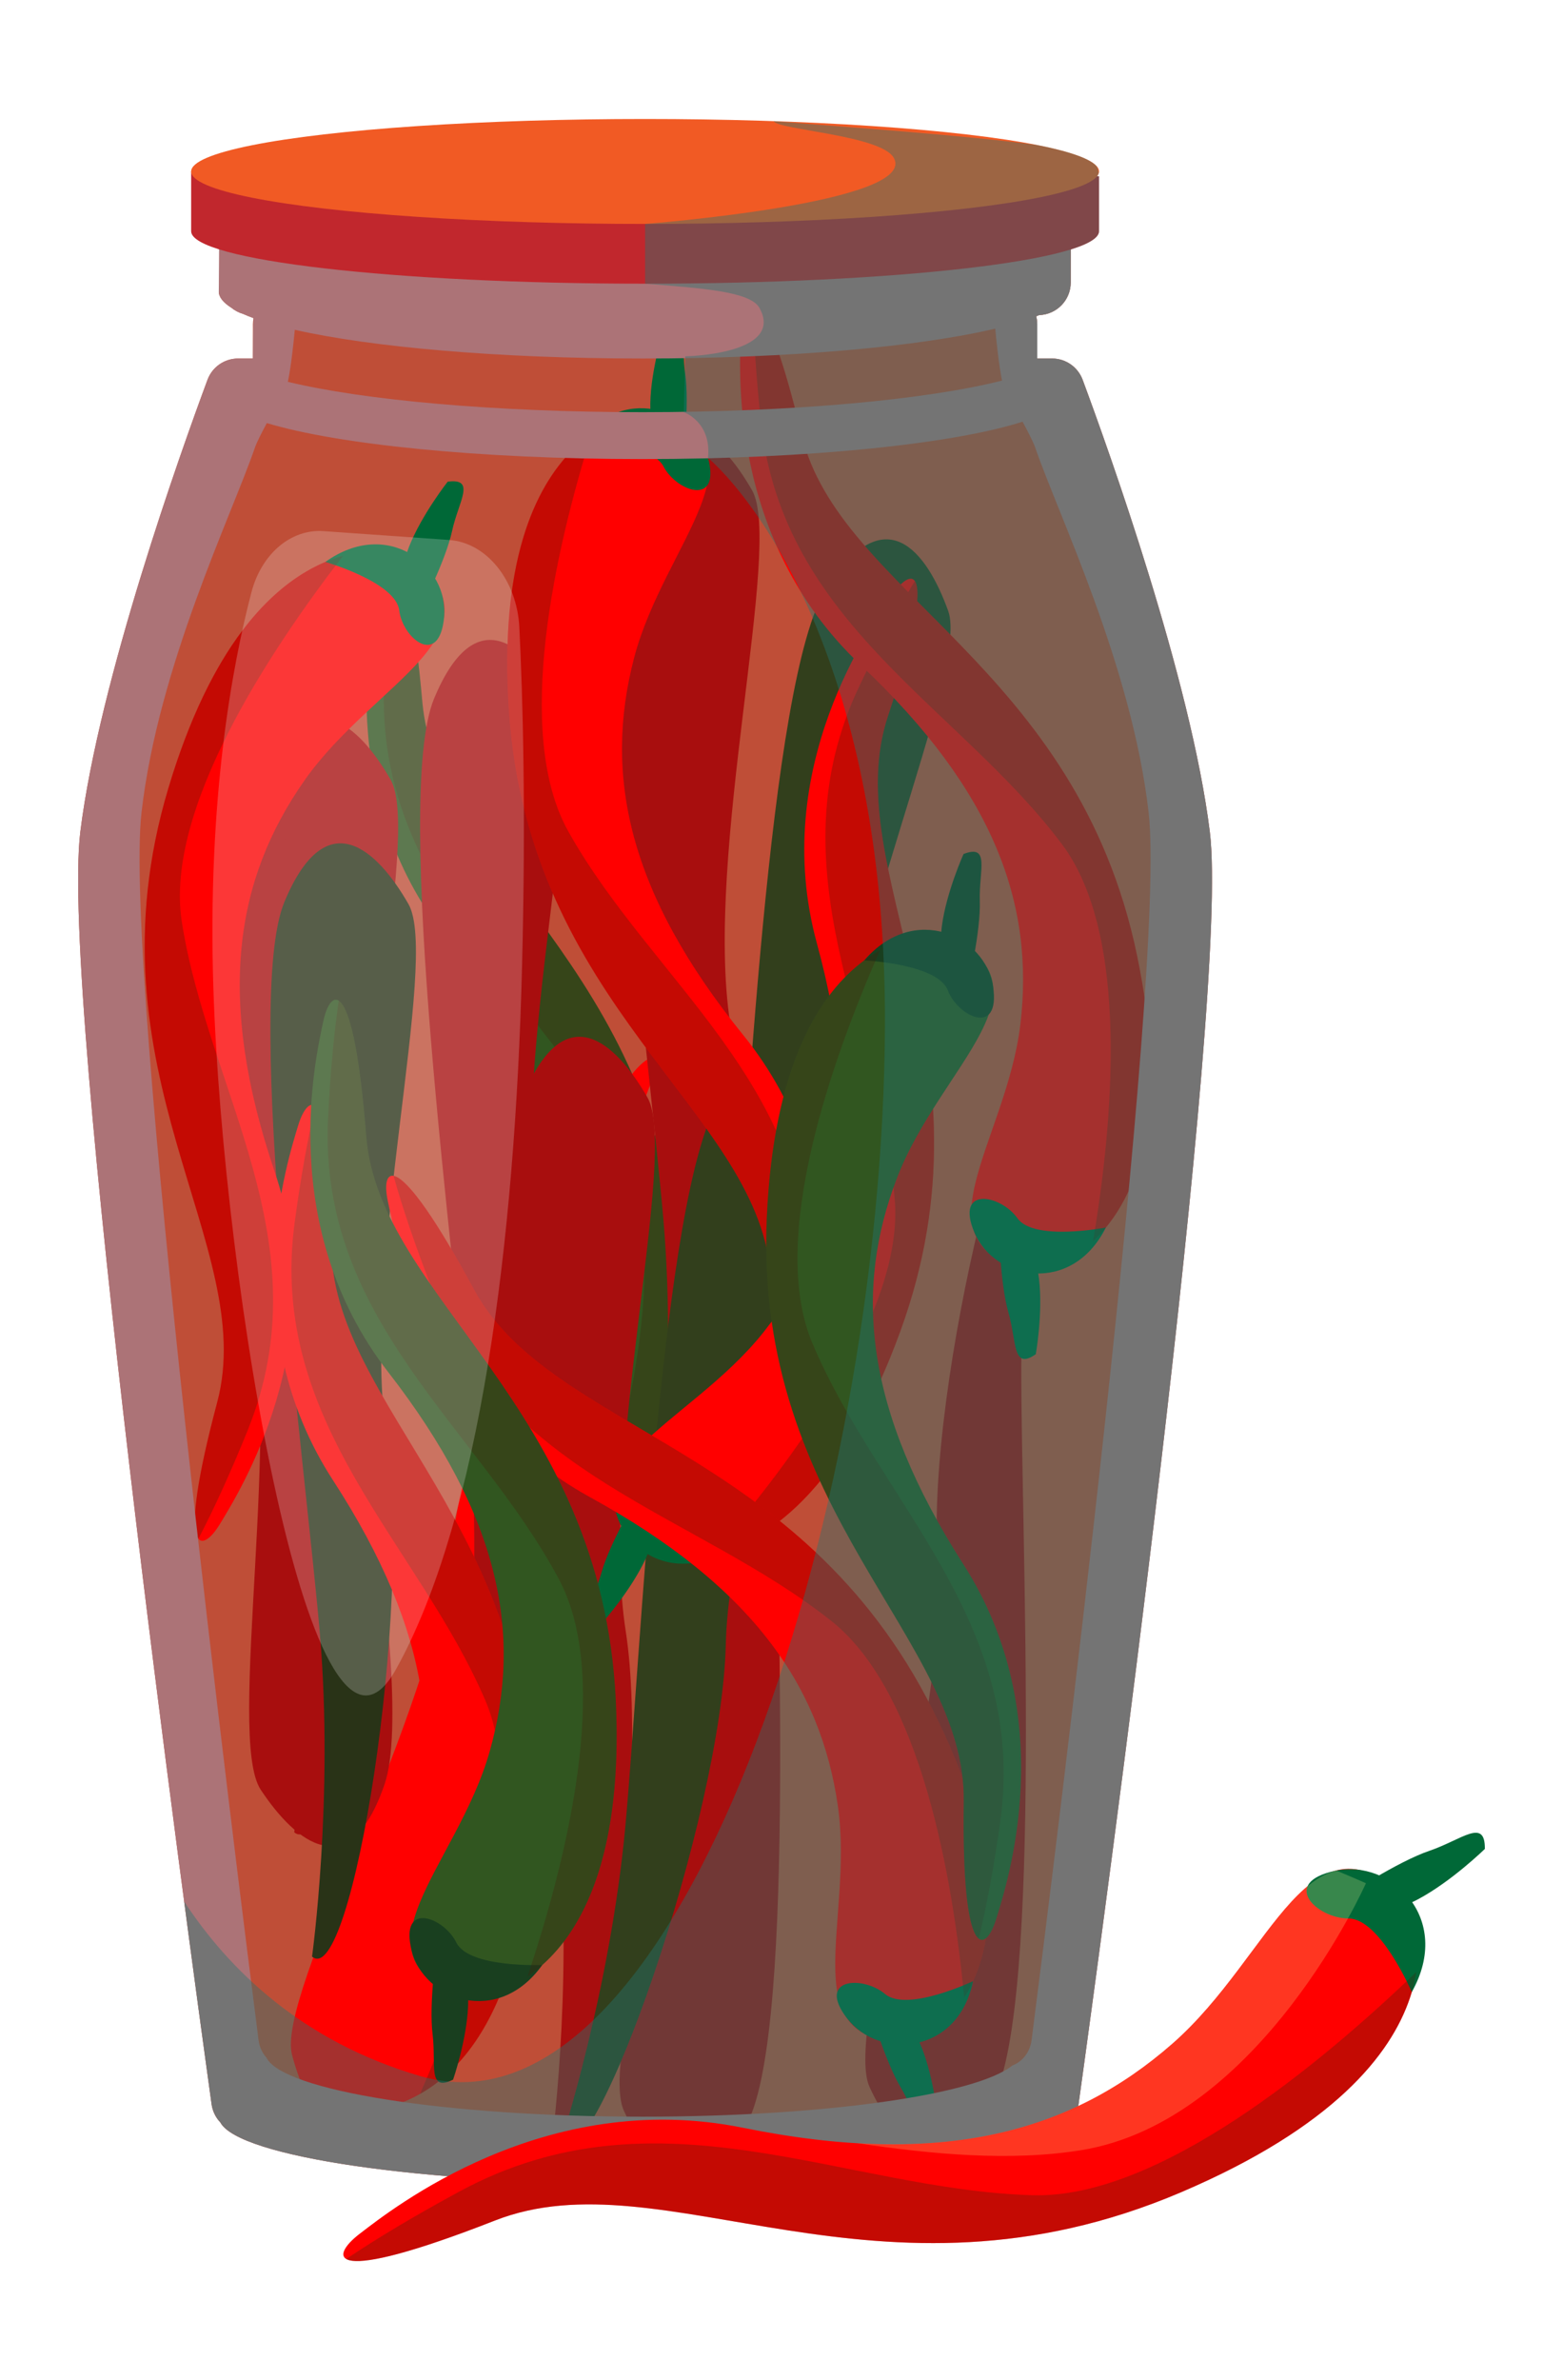 <?xml version="1.0" encoding="UTF-8"?>
<svg xmlns="http://www.w3.org/2000/svg" width="787.337" height="1198.677" viewBox="0 0 787.337 1198.677">
  <g isolation="isolate">
    <g id="a" data-name="&amp;lt;Layer&amp;gt;">
      <g>
        <g>
          <path d="M609.415,418.802c-9.51-76.532-50.899-192.103-64.058-227.538-2.393-6.445-8.539-10.705-15.414-10.705h-7.453v-17.301c0-1.371-.205-2.688-.523-3.959.506-.201.993-.402,1.474-.605,8.84-.28,15.925-7.516,15.925-16.423v-36.588c0-3.062-.852-5.919-2.309-8.374.001-.045.011-.089.011-.134,0-18.64-95.554-33.751-213.427-33.751s-213.426,15.111-213.426,33.751c0,1.169.376,2.323,1.11,3.461-.513,1.591-.796,3.285-.796,5.047v36.588c0,.774.072,1.529.175,2.275-.313.748-.489,1.502-.489,2.263,0,2.831,2.217,5.58,6.369,8.208,1.681,1.372,3.639,2.411,5.776,3.035,1.637.733,3.428,1.454,5.369,2.163-.19.99-.326,1.999-.326,3.044v17.301h-7.453c-6.875,0-13.021,4.26-15.414,10.705-13.16,35.435-54.548,151.006-64.058,227.538-10.279,82.72,53.924,553.09,66.117,641.013.491,3.538,2.085,6.679,4.404,9.1,9.258,17.289,100.917,30.866,212.642,30.866,102.613,0,188.3-11.453,208.769-26.715,5.693-1.978,10.021-6.987,10.89-13.251,12.193-87.924,76.396-558.294,66.117-641.013Z" fill="#bf4e37" stroke-width="0"/>
          <g>
            <g>
              <path d="M261.091,828.504s6.685-19.936,7.207-37.25c.522-17.314-6.943-21.652-6.943-21.652l-9.234-6.535s-3.62,27.428-1.573,42.658c2.047,15.23-2.433,29.222,10.544,22.779Z" fill="#193f1f" stroke-width="0"/>
              <path d="M267.655,787.613s81.919-1.207,73.574-150.471c-8.346-149.263-121.373-201.939-128.486-283.543-7.113-81.604-18.702-74.806-22.198-57.331-3.496,17.475-22.868,103.803,34.499,176.268,57.368,72.465,68.924,131.813,52.87,190.56-16.054,58.747-72.49,103.84-10.258,124.516Z" fill="#315620" stroke-width="0"/>
              <path d="M305.447,770.34s-36.939,1.897-43.401-10.924c-6.462-12.821-28.861-20.82-22.5,4.105,6.36,24.925,43.726,38.453,65.901,6.82Z" fill="#193f1f" stroke-width="0"/>
              <path d="M198.267,285.643c-2.263,16.522-3.929,36.232-4.815,59.472-3.877,101.651,77.302,155.12,118.592,231.009,27.35,50.269,4.535,143.123-13.989,200.1,22.341-15.534,48.028-52.254,43.173-139.081-8.346-149.263-121.373-201.939-128.486-283.543-4.136-47.445-9.784-65.002-14.475-67.957Z" fill="#42210b" mix-blend-mode="multiply" opacity=".31" stroke-width="0"/>
            </g>
            <path d="M332.285,534.436s-31.389,74.273-46.151,155.962c-14.761,81.689-45.425,317.557-78.876,361.115-33.451,43.559-51.964,14.215-60.136-16.557s71.188-170.661,80.633-257.001c9.445-86.341,89.742-265.179,104.53-243.519Z" fill="red" stroke-width="0"/>
            <path d="M148.216,922.785s10.987-79.639,3.961-162.307c-7.026-82.669-38.875-318.386-17.885-368.838,20.99-50.452,46.543-26.689,62.468,1.032,15.925,27.721-24.339,182.757-10.96,268.6,13.379,85.842-17.636,278.775-37.584,261.514Z" fill="#a80e0e" stroke-width="0"/>
            <path d="M532.503,527.018s-17.868,78.439-18.052,161.392c-.184,82.953,11.065,320.463-14.233,368.99-25.298,48.528-48.694,22.728-62.152-6.214-13.459-28.943,40.134-180.076,34.263-266.719-5.871-86.643,41.799-276.304,60.174-257.449Z" fill="#a80e0e" stroke-width="0"/>
            <path d="M408.717,538.885s-17.868,78.439-18.052,161.392c-.184,82.953,11.065,320.463-14.233,368.99-25.298,48.527-48.693,22.728-62.152-6.214-13.459-28.943,40.133-180.076,34.263-266.719-5.871-86.643,41.799-276.304,60.175-257.449Z" fill="#a80e0e" stroke-width="0"/>
            <path d="M145.123,369.319s-5.757,80.162,6.661,162.223c12.417,82.061,59.616,315.307,41.969,366.967-17.647,51.66-44.702,29.541-62.408,2.872-17.706-26.669,12.338-183.904-6.627-268.735-18.965-84.831-.631-279.307,20.405-263.327Z" fill="#a80e0e" stroke-width="0"/>
            <path d="M232.596,882.939s10.987-79.638,3.961-162.307c-7.026-82.669-38.875-318.386-17.885-368.838,20.989-50.452,46.542-26.688,62.468,1.032,15.925,27.721-24.339,182.757-10.96,268.599,13.379,85.842-17.636,278.775-37.583,261.514Z" fill="#a80e0e" stroke-width="0"/>
            <path d="M330.257,776.963s10.987-79.638,3.961-162.307c-7.026-82.669-38.875-318.386-17.885-368.838,20.99-50.452,46.542-26.688,62.468,1.032,15.925,27.721-24.339,182.757-10.96,268.599,13.379,85.842-17.636,278.775-37.584,261.514Z" fill="#a80e0e" stroke-width="0"/>
            <path d="M277.588,1082.812s10.987-79.639,3.961-162.307c-7.026-82.669-38.875-318.386-17.885-368.838,20.989-50.452,46.542-26.688,62.468,1.032,15.925,27.721-24.339,182.757-10.96,268.599,13.379,85.842-17.636,278.776-37.584,261.514Z" fill="#a80e0e" stroke-width="0"/>
            <path d="M157.19,985.388s10.987-79.638,3.961-162.307c-7.026-82.669-38.875-318.386-17.885-368.838,20.989-50.452,46.542-26.689,62.468,1.032,15.925,27.721-24.339,182.757-10.96,268.6,13.379,85.842-17.636,278.775-37.584,261.514Z" fill="#293317" stroke-width="0"/>
            <path d="M336.189,821.694s24.891-76.588,32.575-159.201c7.684-82.613,17.955-320.165,47.542-366.317,29.587-46.152,50.558-18.434,61.347,11.558,10.789,29.992-56.259,175.905-58.246,262.716-1.987,86.811-66.619,271.613-83.218,251.244Z" fill="#323f1c" stroke-width="0"/>
            <path d="M282.399,1079.365s24.891-76.589,32.575-159.201c7.684-82.613,17.955-320.164,47.542-366.317,29.587-46.152,50.558-18.433,61.347,11.558,10.789,29.992-56.259,175.905-58.246,262.716-1.987,86.811-66.619,271.613-83.218,251.244Z" fill="#323f1c" stroke-width="0"/>
            <g>
              <path d="M225.524,242.581s-13.091,16.627-19.478,32.784c-6.387,16.157-.824,22.676-.824,22.676l6.483,9.166s12.751-24.688,16.006-39.716c3.255-15.028,12.242-26.766-2.188-24.91Z" fill="#006837" stroke-width="0"/>
              <path d="M205.412,279.007s-77.662-25.502-120.609,117.97c-42.946,143.472,45.707,229.904,24.633,309.171-21.074,79.267-7.832,76.625,1.415,61.283,9.246-15.342,56.905-90.451,27.477-177.443-29.428-86.992-20.121-146.716,15.019-196.895,35.14-50.179,103.711-74.349,52.065-114.085Z" fill="red" stroke-width="0"/>
              <path d="M163.893,283.006s35.48,10.224,37.209,24.416c1.729,14.192,20.128,29.019,22.616,3.446,2.488-25.573-28.142-50.482-59.824-27.862Z" fill="#006837" stroke-width="0"/>
              <path d="M99.951,774.94c7.759-14.845,16.04-32.89,24.788-54.517,38.263-94.598-20.086-171.42-33.187-256.413-8.678-56.299,44.45-136.443,81.316-184.148-26.356,7.384-63.081,33.658-88.064,117.115-42.946,143.472,45.707,229.904,24.633,309.171-12.253,46.086-12.904,64.48-9.486,68.792Z" fill="#42210b" mix-blend-mode="multiply" opacity=".31" stroke-width="0"/>
            </g>
            <g>
              <path d="M334.37,165.778s-6.46,20.007-6.787,37.325c-.327,17.318,7.186,21.576,7.186,21.576l9.307,6.435s3.311-27.465,1.093-42.672c-2.218-15.207,2.104-29.246-10.799-22.665Z" fill="#006837" stroke-width="0"/>
              <path d="M328.266,206.737s-81.901,2.087-71.877,151.252c10.024,149.164,123.638,200.623,131.668,282.145,8.031,81.522,19.542,74.6,22.841,57.088,3.299-17.512,21.699-104.042-36.48-175.887-58.179-71.844-70.403-131.064-55.01-189.981,15.392-58.917,71.317-104.613,8.857-124.618Z" fill="red" stroke-width="0"/>
              <path d="M290.67,224.415s36.915-2.294,43.521,10.457c6.606,12.751,29.093,20.509,22.453-4.346-6.64-24.855-44.155-37.982-65.974-6.111Z" fill="#006837" stroke-width="0"/>
              <path d="M403.296,707.932c2.077-16.545,3.521-36.272,4.146-59.52,2.733-101.686-79.042-154.28-121.183-229.721-27.914-49.972-6.144-143.066,11.737-200.238-22.164,15.773-47.437,52.767-41.606,139.536,10.024,149.164,123.638,200.623,131.668,282.145,4.669,47.398,10.514,64.893,15.239,67.797Z" fill="#42210b" mix-blend-mode="multiply" opacity=".31" stroke-width="0"/>
            </g>
            <g>
              <path d="M303.707,816.913s14.061-15.852,21.401-31.618c7.34-15.766,2.176-22.591,2.176-22.591l-5.925-9.52s-14.203,23.919-18.349,38.736c-4.146,14.817-13.819,26.022.697,24.992Z" fill="#006837" stroke-width="0"/>
              <path d="M325.958,781.695s76.008,29.886,127.444-110.893c51.436-140.779-31.908-232.118-6.139-310.049,25.769-77.93,12.391-76.048,2.245-61.259-10.146,14.789-62.207,87.053-38.021,175.575,24.186,88.522,11.33,147.614-26.745,195.704-38.075,48.09-107.972,68.31-58.785,110.922Z" fill="red" stroke-width="0"/>
              <path d="M367.645,780.07s-34.809-12.229-35.688-26.496c-.879-14.267-18.362-30.118-22.371-4.73-4.01,25.388,25.081,52.001,58.059,31.226Z" fill="#006837" stroke-width="0"/>
              <path d="M460.839,292.619c-8.632,14.377-17.975,31.919-27.999,53.011-43.844,92.255,9.821,172.273,17.827,257.868,5.303,56.697-52.518,133.676-92.168,179.199,26.752-5.868,64.983-30.004,94.903-111.895,51.436-140.779-31.908-232.118-6.139-310.048,14.982-45.309,16.73-63.634,13.575-68.134Z" fill="#42210b" mix-blend-mode="multiply" opacity=".31" stroke-width="0"/>
            </g>
            <g>
              <path d="M521.764,682.031s3.67-20.671,1.629-37.877c-2.041-17.206-10.069-20.446-10.069-20.446l-10.103-5.164s.469,27.652,4.744,42.433c4.275,14.782,1.909,29.259,13.798,21.053Z" fill="#006837" stroke-width="0"/>
              <path d="M522.219,640.642s80.883-12.753,50.578-159.275c-30.305-146.522-149.929-182.7-169.021-262.445-19.092-79.745-29.555-71.383-30.433-53.598-.878,17.785-7.297,105.942,60.173,169.554,67.47,63.612,87.672,120.707,80.463,181.105-7.209,60.397-56.393,112.98,8.241,124.659Z" fill="red" stroke-width="0"/>
              <path d="M557.064,618.218s-36.272,7.089-44.56-4.686c-8.288-11.775-31.633-16.53-21.658,7.236,9.975,23.766,48.947,31.882,66.218-2.55Z" fill="#006837" stroke-width="0"/>
              <path d="M379.415,153.72c.201,16.669,1.464,36.406,4.019,59.528,11.178,101.133,99.404,142.589,151.47,211.857,34.489,45.883,25.627,140.984,15.713,199.977,19.812-18.523,39.807-58.483,22.178-143.715-30.305-146.522-149.929-182.7-169.021-262.445-11.1-46.365-19.282-62.941-24.361-65.203Z" fill="#42210b" mix-blend-mode="multiply" opacity=".31" stroke-width="0"/>
            </g>
            <g>
              <path d="M180.266,1063.136s81.68,6.232,87.55-143.144c5.87-149.376-101.665-212.081-100.996-293.978.67-81.897-11.515-76.18-16.656-59.097-5.141,17.082-32.63,101.279,17.605,178.637,50.236,77.358,56.105,137.498,34.539,194.535-21.566,57.037-82.041,96.814-22.042,123.047Z" fill="red" stroke-width="0"/>
              <path d="M158.864,557.037c-3.823,16.245-7.353,35.719-10.444,58.778-13.517,100.86,62.232,161.465,96.134,240.773,22.457,52.533-9.081,142.916-32.937,197.966,23.72-13.44,52.785-47.67,56.199-134.562,5.87-149.376-101.665-212.081-100.996-293.978.389-47.615-3.566-65.609-7.957-68.977Z" fill="#42210b" mix-blend-mode="multiply" opacity=".31" stroke-width="0"/>
            </g>
            <g>
              <path d="M472.499,1068.241s-1.791-20.906-8.212-37.051c-6.421-16.144-15.026-17.297-15.026-17.297l-11.11-2.503s7.6,26.639,15.556,39.886c7.956,13.247,9.408,27.839,18.791,16.965Z" fill="#006837" stroke-width="0"/>
              <path d="M462.244,1028.081s74.965-32.305,7.778-166.596c-67.187-134.291-192.281-139.766-231.362-212.213-39.081-72.447-47.044-61.773-43.298-44.348,3.746,17.426,20.317,104.308,102.039,149.203,81.721,44.895,116.023,95.152,124.655,155.371,8.633,60.219-25.368,123.238,40.188,118.583Z" fill="red" stroke-width="0"/>
              <path d="M490.164,997.783s-33.264,15.813-44.326,6.465c-11.062-9.348-34.88-8.186-19.086,12.348,15.793,20.533,55.599,18.765,63.412-18.813Z" fill="#006837" stroke-width="0"/>
              <path d="M198.238,592.196c4.502,16.078,10.825,34.865,19.272,56.606,36.95,95.095,133.029,113.428,201.308,167.598,45.227,35.882,61.229,130.087,66.882,189.615,14.383-22.813,23.403-66.413-15.68-144.531-67.187-134.291-192.282-139.766-231.362-212.213-22.722-42.121-34.922-56.14-40.421-57.075Z" fill="#42210b" mix-blend-mode="multiply" opacity=".31" stroke-width="0"/>
            </g>
            <g>
              <path d="M228.237,1047.392s6.876-19.874,7.565-37.182c.688-17.308-6.735-21.715-6.735-21.715l-9.171-6.62s-3.883,27.394-1.983,42.642c1.901,15.248-2.713,29.198,10.324,22.875Z" fill="#193f1f" stroke-width="0"/>
              <path d="M235.194,1006.563s81.927-.455,75.016-149.788c-6.911-149.333-119.427-203.044-125.756-284.71-6.329-81.666-17.982-74.974-21.646-57.532-3.664,17.442-23.865,103.589,32.804,176.577,56.668,72.989,67.655,132.44,51.036,191.037-16.618,58.597-73.484,103.17-11.454,124.416Z" fill="#315620" stroke-width="0"/>
              <path d="M273.15,989.638s-36.956,1.558-43.294-11.322c-6.338-12.88-28.659-21.084-22.539,3.898,6.12,24.982,43.354,38.853,65.833,7.424Z" fill="#193f1f" stroke-width="0"/>
              <path d="M170.633,503.978c-2.422,16.501-4.277,36.194-5.386,59.425-4.854,101.611,75.808,155.823,116.367,232.088,26.866,50.517,3.159,143.158-15.911,199.962,22.489-15.328,48.528-51.811,44.508-138.678-6.911-149.333-119.428-203.044-125.756-284.71-3.679-47.481-9.159-65.089-13.821-68.087Z" fill="#42210b" mix-blend-mode="multiply" opacity=".31" stroke-width="0"/>
            </g>
            <g>
              <path d="M485.373,430.096s-8.667,19.194-10.936,36.372c-2.269,17.179,4.721,22.217,4.721,22.217l8.529,7.395s6.374-26.944,5.876-42.298c-.498-15.353,5.374-28.844-8.19-23.686Z" fill="#193f1f" stroke-width="0"/>
              <path d="M474.709,470.154s-81.641-6.707-88.421,142.632c-6.78,149.339,100.372,212.669,99.203,294.56-1.169,81.891,11.05,76.245,16.295,59.193,5.245-17.052,33.247-101.088-16.517-178.736-49.763-77.649-55.266-137.822-33.353-194.732,21.913-56.91,82.629-96.334,22.792-122.917Z" fill="#315620" stroke-width="0"/>
              <path d="M435.356,483.694s36.95,1.678,42.084,15.061c5.135,13.382,26.615,23.504,22.805-1.912-3.81-25.417-39.625-42.487-64.89-13.148Z" fill="#193f1f" stroke-width="0"/>
              <path d="M493.028,976.368c3.922-16.223,7.571-35.675,10.802-58.716,14.131-100.78-61.247-161.824-94.666-241.328-22.136-52.663,9.952-142.861,34.143-197.771-23.801,13.301-53.074,47.362-57.018,134.233-6.779,149.339,100.372,212.669,99.203,294.56-.679,47.612,3.167,65.629,7.536,69.022Z" fill="#42210b" mix-blend-mode="multiply" opacity=".31" stroke-width="0"/>
            </g>
          </g>
          <path d="M609.415,418.802c-9.51-76.532-50.899-192.103-64.058-227.538-2.394-6.445-8.54-10.705-15.414-10.705h-7.453v-17.301c0-1.37-.205-2.687-.523-3.959.505-.201.993-.402,1.474-.605,8.84-.28,15.925-7.516,15.925-16.423v-36.588c0-9.085-7.365-16.45-16.45-16.45H126.976c-9.085,0-16.45,7.365-16.45,16.45,0,0-.313,40.365-.313,41.126,0,2.831,2.217,5.58,6.369,8.208,1.68,1.372,3.639,2.41,5.775,3.035,1.637.733,3.428,1.454,5.37,2.163-.19.99-.326,20.346-.326,20.346h-7.453c-6.875,0-13.021,4.26-15.415,10.705-13.16,35.435-54.548,151.006-64.058,227.538-10.279,82.72,53.924,553.09,66.117,641.013.491,3.538,2.085,6.679,4.405,9.1,9.257,17.289,100.917,30.866,212.642,30.866,102.613,0,188.3-11.453,208.769-26.715,5.692-1.978,10.021-6.987,10.89-13.251,12.192-87.924,76.396-558.294,66.117-641.013ZM323.64,180.558c74.142,0,139.445-5.98,177.701-15.055.509,5.551,1.766,18.055,3.418,26.182-37.698,9.547-104.702,15.901-181.12,15.901-74.758,0-140.518-6.08-178.635-15.282,1.656-7.821,2.935-20.241,3.49-26.209,38.569,8.742,102.628,14.463,175.144,14.463ZM519.647,1027.479c-.775,6.042-4.634,10.873-9.71,12.781-18.252,14.722-94.657,25.769-186.156,25.769-99.624,0-181.355-13.096-189.61-29.773-2.068-2.335-3.49-5.364-3.927-8.777-10.872-84.81-68.121-538.521-58.955-618.311,8.48-73.822,45.385-149.563,57.12-183.743.88-2.564,3.374-7.469,5.998-12.35,35.641,10.777,106.999,18.133,189.233,18.133,83.993,0,156.641-7.674,191.471-18.829,2.759,5.105,5.45,10.361,6.372,13.046,11.734,34.18,48.64,109.921,57.12,183.743,9.166,79.79-48.084,533.501-58.955,618.311Z" fill="#ac7377" stroke-width="0"/>
          <ellipse cx="323.64" cy="97.173" rx="213.426" ry="33.751" fill="#c69c6d" stroke-width="0"/>
          <path d="M553.603,88.792s-49.323-2.437-59.194-2.437l-374.239-1.803c-9.871,0-23.881,1.803-23.881,1.803v30.098c0,14.592,102.373,26.421,228.657,26.421s228.657-11.829,228.657-26.421v-27.661Z" fill="#c1272d" stroke-width="0"/>
          <ellipse cx="324.946" cy="86.355" rx="228.657" ry="26.421" fill="#f15a24" stroke-width="0"/>
          <path d="M162.96,267.491c-16.387-1.154-31.21,11.384-36.299,30.782-9.674,36.879-22.238,104.389-19.189,199.218,4.828,150.169,49.823,419.253,92.075,343.081,42.252-76.172,59.916-214.57,63.431-354.063,1.97-78.183.393-135.409-1.375-170.611-1.187-23.633-16.47-42.621-35.343-43.95l-63.3-4.457Z" fill="#f2f2f2" mix-blend-mode="luminosity" opacity=".23" stroke-width="0"/>
          <path d="M609.415,418.802c-2.378-19.133-6.748-40.706-12.171-62.857-2.034-8.306-4.215-16.694-6.496-25.065-.928-3.408-1.877-6.809-2.835-10.204-2.179-7.726-4.421-15.406-6.695-22.956-1.012-3.36-2.03-6.684-3.05-9.987-2.014-6.523-4.033-12.913-6.036-19.133-.531-1.648-1.059-3.282-1.587-4.904-1.095-3.367-2.181-6.673-3.256-9.915-2.141-6.456-4.229-12.639-6.238-18.495-2.48-7.23-4.828-13.941-6.987-20.021-.466-1.312-.922-2.591-1.369-3.843-2.914-8.149-5.43-15.018-7.339-20.159-.625-1.683-1.517-3.206-2.6-4.554-.99-1.233-2.139-2.321-3.427-3.215-1.348-.935-2.835-1.669-4.416-2.169-1.58-.5-3.253-.766-4.972-.766h-7.453v-17.301c0-.701-.062-1.381-.15-2.054-.091-.647-.218-1.282-.374-1.905.505-.2.99-.401,1.47-.603.905-.035,1.748-.147,2.573-.304.133-.025.268-.044.399-.072.785-.17,1.547-.402,2.286-.679.154-.058.307-.118.459-.18.726-.298,1.428-.638,2.097-1.032.116-.068.225-.144.339-.215.695-.433,1.366-.901,1.987-1.43.43-.372.784-.702,1.122-1.049.043-.045.083-.093.126-.138.311-.326.612-.661.896-1.012.061-.076.115-.157.175-.234.143-.184.275-.377.413-.565.106-.149.223-.291.325-.445.077-.116.143-.239.217-.357.05-.079.094-.161.143-.241.15-.242.302-.482.436-.734.086-.161.157-.33.238-.494.15-.304.303-.607.435-.921.086-.206.154-.421.231-.631.053-.144.106-.288.156-.434.052-.141.108-.28.152-.424.079-.257.136-.522.202-.785.031-.122.064-.244.093-.368.035-.133.074-.266.101-.403.067-.331.107-.671.154-1.009.012-.083.023-.166.037-.249.015-.121.042-.238.054-.36.05-.498.072-1.005.077-1.515,0-.05.007-.098.007-.148v-16.621c9.201-2.864,14.238-5.962,14.238-9.195v-27.661s-.349-.017-.942-.046c.427-.549.659-1.104.796-1.663-.168-1.095-.477-2.156-.929-3.164-3.14-3.988-13.746-7.66-30.135-10.894-35.938-4.868-94.86-8.856-132.615-12.012,1.588,4.313,53.818,7.012,60.397,18.415,13.113,22.726-125.228,33.349-125.228,33.349v30.098c29.102,2.325,53.1,3.939,57.644,12.248,12.839,23.475-37.422,24.33-37.422,24.33l-.72,28.135s14.051,4.792,12.196,22.939c32.107,28.784,89.64,118.212,89.132,285.209-.752,247.199-104.524,567.755-234.16,529.829-59.569-17.428-96.413-53.738-118.85-87.898,6.175,46.629,11.204,83.239,13.827,102.149.158,1.135.466,2.21.838,3.253.788,2.207,1.992,4.203,3.567,5.847,1.447,2.701,4.905,5.312,10.137,7.795,8.372,3.972,21.285,7.616,37.765,10.777,6.18,1.185,12.862,2.303,19.994,3.345,2.378.347,4.805.686,7.28,1.016,29.706,3.96,66.343,6.661,106.624,7.584,10.07.231,20.368.35,30.842.35,9.62,0,19.091-.101,28.374-.296,6.189-.13,12.293-.302,18.302-.514,3.005-.106,5.985-.222,8.94-.348,11.821-.503,23.236-1.163,34.151-1.964,8.186-.601,16.091-1.282,23.674-2.036,5.056-.503,9.969-1.038,14.727-1.604,14.275-1.698,27.159-3.673,38.334-5.874,7.45-1.468,14.14-3.036,19.977-4.689,4.377-1.24,8.274-2.529,11.651-3.859,4.502-1.774,8.08-3.622,10.639-5.53.711-.247,1.402-.542,2.067-.881,1.329-.677,2.558-1.53,3.651-2.53,2.734-2.501,4.629-5.926,5.172-9.84.857-6.182,1.972-14.255,3.299-23.951.147-1.077.298-2.175.45-3.292,3.378-24.704,8.013-59.033,13.253-99.007.447-3.406.897-6.849,1.352-10.334.966-7.399,1.949-14.971,2.947-22.694.25-1.931.5-3.871.751-5.82,1.256-9.746,2.532-19.716,3.821-29.867,1.26-9.925,2.533-20.023,3.811-30.249,1.076-8.599,2.154-17.288,3.233-26.044.262-2.129.524-4.263.787-6.4.294-2.398.588-4.801.882-7.207.754-6.172,1.507-12.369,2.257-18.584.288-2.39.577-4.784.864-7.179,1.241-10.331,2.472-20.699,3.688-31.065.54-4.596,1.076-9.192,1.609-13.785.251-2.169.502-4.336.752-6.503.278-2.414.555-4.826.831-7.236.938-8.187,1.863-16.35,2.771-24.47.051-.455.102-.91.153-1.365.426-3.812.848-7.614,1.266-11.404.052-.47.103-.939.155-1.408.418-3.794.831-7.576,1.24-11.343.279-2.572.557-5.137.832-7.695.404-3.758.803-7.5,1.198-11.224.047-.441.093-.882.14-1.322.417-3.945.829-7.871,1.234-11.772.235-2.27.469-4.53.7-6.784.797-7.767,1.57-15.436,2.313-22.986.215-2.184.428-4.36.638-6.524.191-1.969.38-3.93.567-5.881.731-7.629,1.428-15.118,2.089-22.451.03-.324.059-.648.088-.972.997-11.079,1.911-21.795,2.729-32.065.424-5.331.823-10.54,1.194-15.622.957-13.114,1.732-25.367,2.292-36.567.074-1.475.143-2.93.209-4.369,1.141-24.735,1.165-43.969-.277-55.573Z" fill="#237771" mix-blend-mode="multiply" opacity=".41" stroke-width="0"/>
        </g>
        <g>
          <path d="M747.968,931.174s-16.726,16.379-33.8,25.435c-17.074,9.057-25.017,3.897-25.017,3.897l-10.995-5.806s25.701-17.079,41.93-22.595c16.229-5.516,28.069-16.803,27.882-.932Z" fill="#006837" stroke-width="0"/>
          <path d="M710.214,957.779s38.312,80.717-115.084,146.233c-153.396,65.515-260.638-19.03-345.732,14.293-85.094,33.323-83.882,18.634-68.08,6.588,15.801-12.045,92.845-73.605,193.037-53.266,100.193,20.339,165.158,2.347,216.202-42.353,51.044-44.7,68.943-122.155,119.656-71.495Z" fill="red" stroke-width="0"/>
          <path d="M711.161,1003.267s-15.922-37.065-31.87-37.056c-15.948.009-34.758-17.95-6.747-24.033,28.011-6.082,59.576,23.785,38.617,61.088Z" fill="#006837" stroke-width="0"/>
          <path d="M174.41,1137.692c15.442-10.369,34.362-21.727,57.191-34.065,99.853-53.968,192.524-.963,288.387,1.96,63.499,1.937,145.413-66.212,193.494-112.453-4.767,29.518-29.121,72.767-118.352,110.878-153.396,65.515-260.638-19.03-345.732,14.293-49.474,19.374-69.769,22.517-74.989,19.387Z" fill="#42210b" mix-blend-mode="multiply" opacity=".31" stroke-width="0"/>
          <path d="M590.558,1029.274c36.39-31.867,55.936-80.367,82.533-87.242,9.112,3.795,14.976,6.414,14.976,6.414,0,0-53.043,119.822-143.447,134.449-35.796,5.791-75.285,2.07-112.732-3.507,68.782,4.018,118.128-14.611,158.67-50.115Z" fill="#fff799" mix-blend-mode="hard-light" opacity=".22" stroke-width="0"/>
        </g>
      </g>
    </g>
  </g>
</svg>